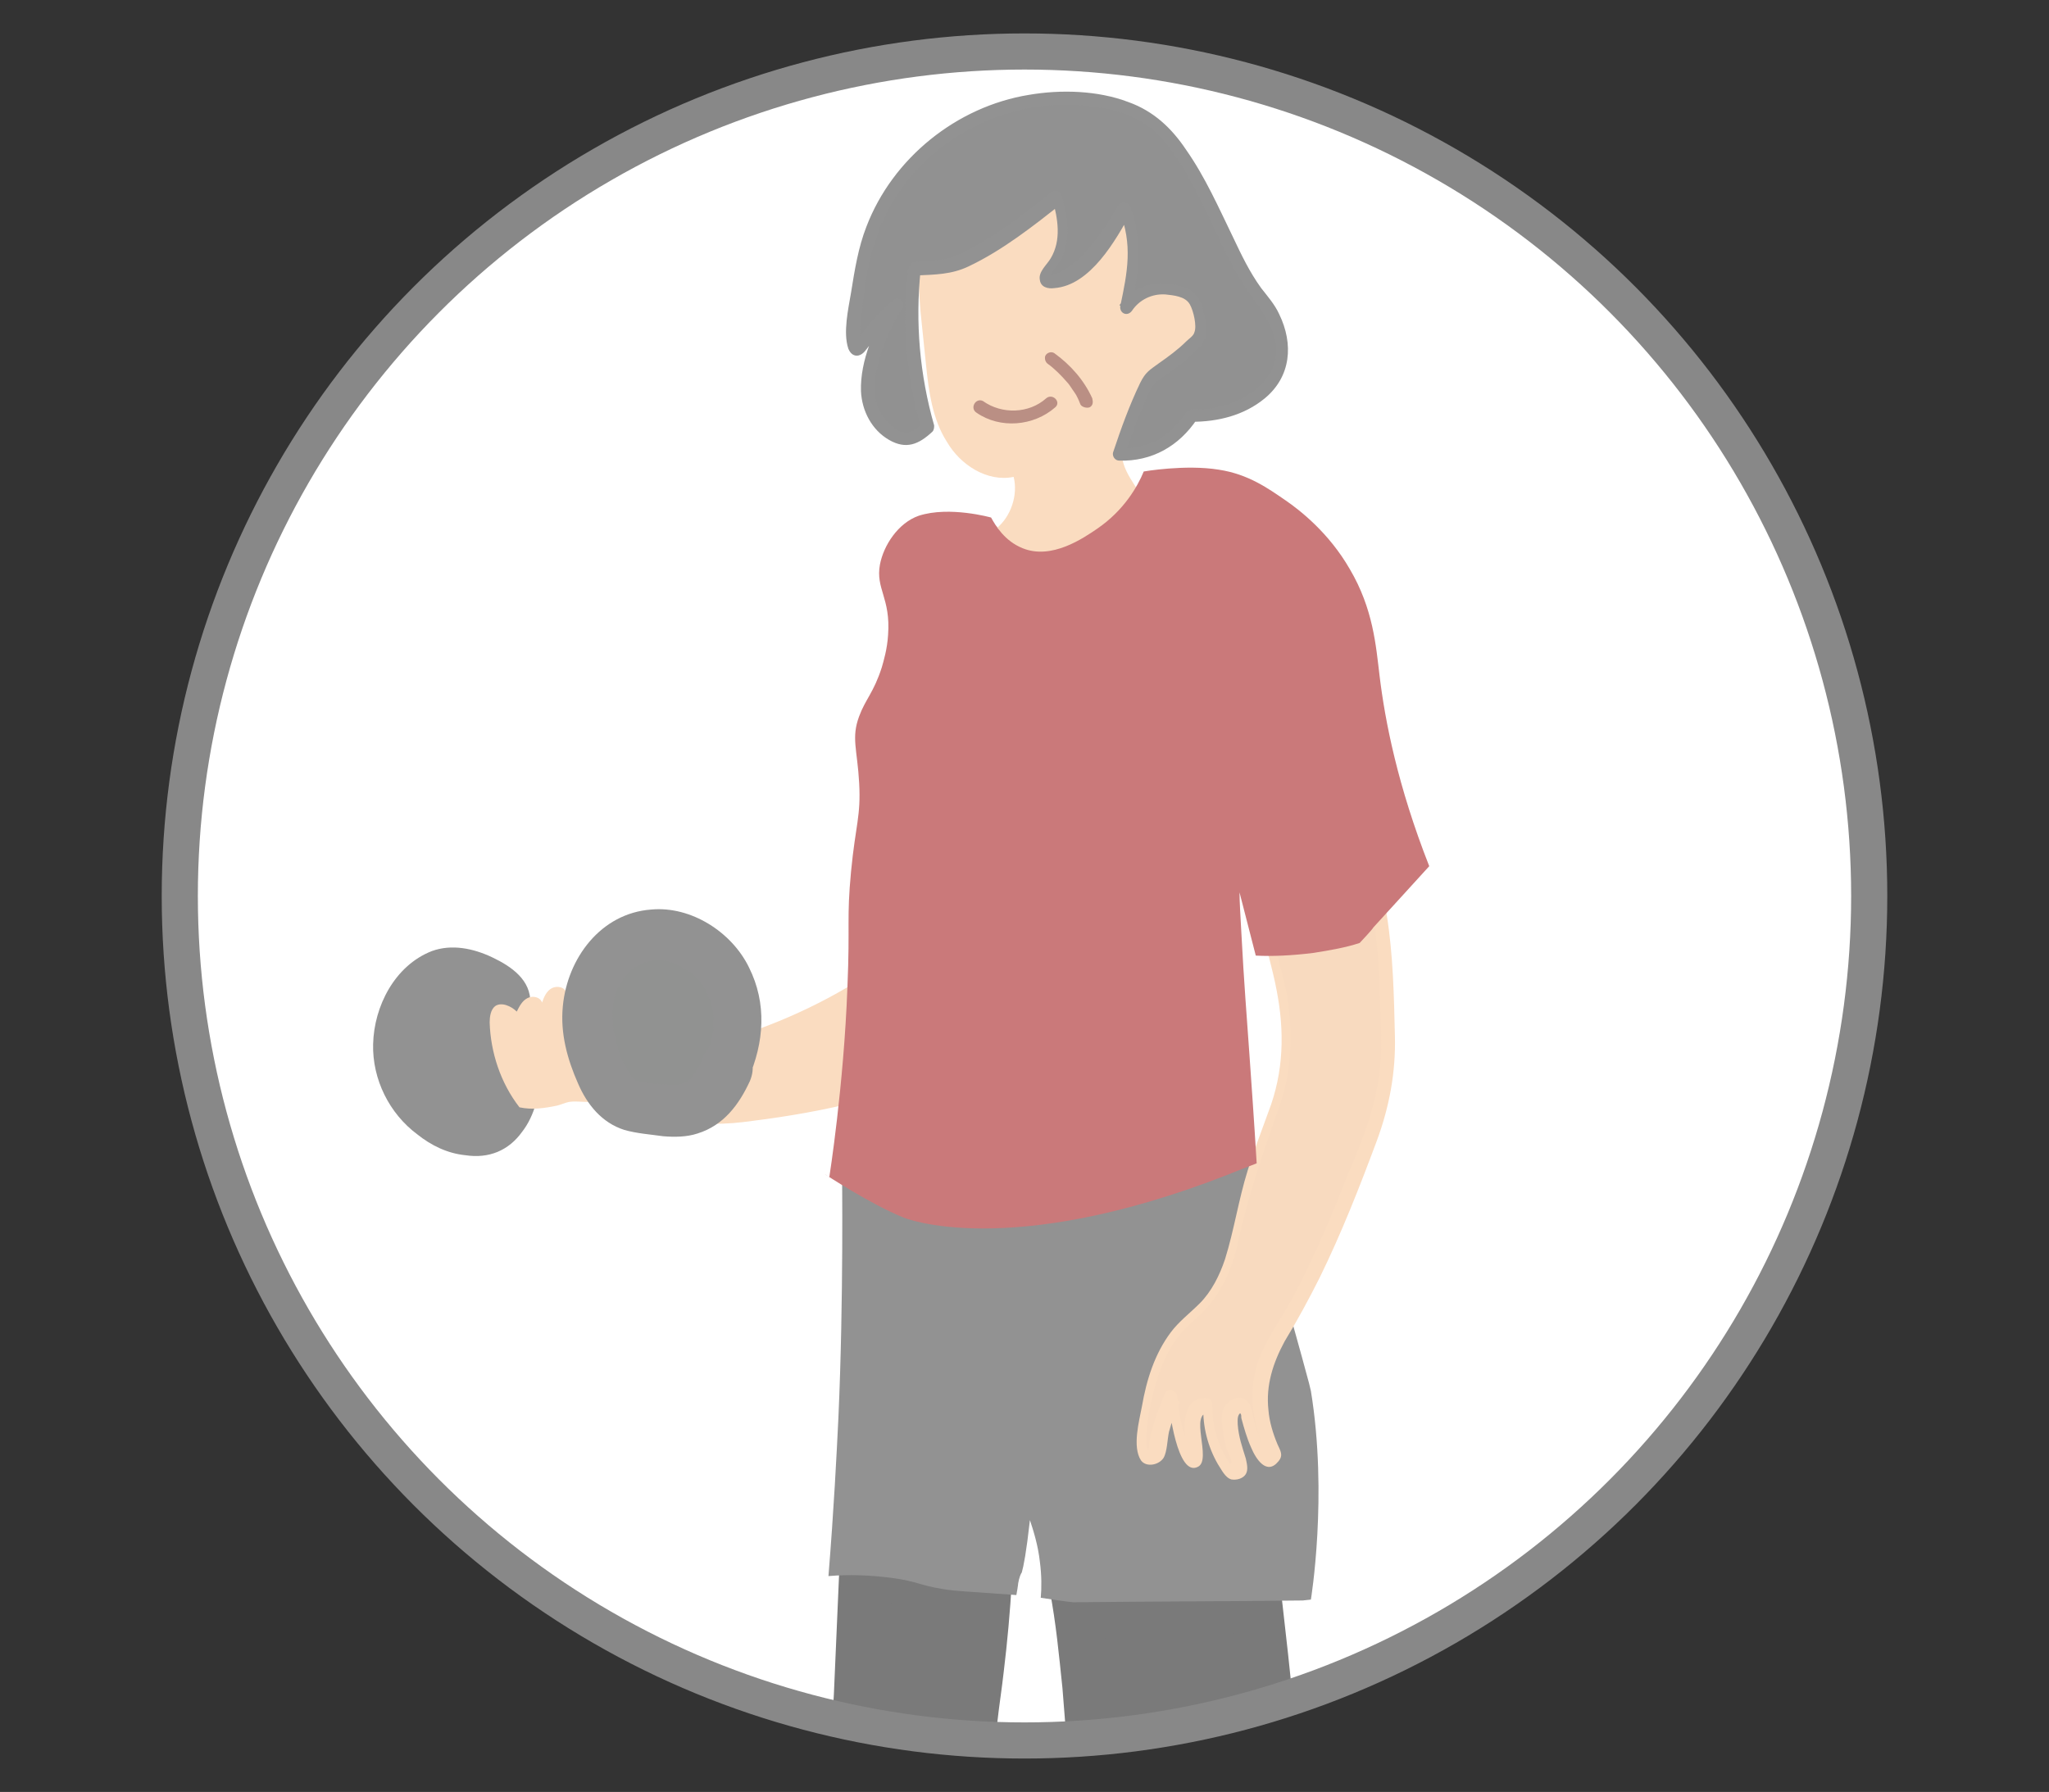 <?xml version="1.0" encoding="utf-8"?>
<!-- Generator: Adobe Illustrator 27.5.0, SVG Export Plug-In . SVG Version: 6.00 Build 0)  -->
<svg version="1.1" id="layer" xmlns="http://www.w3.org/2000/svg" xmlns:xlink="http://www.w3.org/1999/xlink" x="0px" y="0px"
	 viewBox="0 0 226.8 198.4" style="enable-background:new 0 0 226.8 198.4;" xml:space="preserve">
<rect x="0" y="0" width="226.8" height="198.4" fill="#333333" stroke="none"/>
<style type="text/css">
	.st0{fill:#FFFFFF;}
	.st1{clip-path:url(#round_00000154396790958294711680000005721692466303599038_);}
	.st2{fill:#7A7A7A;}
	.st3{fill:#929292;}
	.st4{fill:#FADCC0;}
	.st5{fill:#F8DABF;}
	.st6{fill:#919291;}
	.st7{fill:#919191;}
	.st8{fill:#BA8F84;}
	.st9{fill:#CA797A;}
	.st10{fill:none;stroke:#888888;stroke-width:4;stroke-miterlimit:10;}
</style>
<circle id="round_00000176033726864440942130000009084143135827707542_" class="st0" cx="113.4" cy="99.2" r="93.5"/>
<g id="group">
	<defs>
		<circle id="round_00000075845084388121826610000000078272832800343952_" cx="113.4" cy="99.2" r="93.5"/>
	</defs>
	<clipPath id="round_00000173880672185794143820000010239469649812544416_">
		<use xlink:href="#round_00000075845084388121826610000000078272832800343952_"  style="overflow:visible;"/>
	</clipPath>
	<g id="a" style="clip-path:url(#round_00000173880672185794143820000010239469649812544416_);">
		<g id="_13">
			<path class="st2" d="M96,166.9c-0.3,7.7-0.6,15.4-1,23.2c-0.1,1.5-0.1,2.9,0,4.4c0,0.3,0.1,0.6,0.3,0.8c0.2,0.2,0.6,0.3,0.9,0.3
				c2.2,0.3,4.4,0.5,6.7,0.8c0.9,0.1,1.8,0.2,2.5-0.1c1.4-0.6,1.7-2.1,1.9-3.5c1-8.3,2.1-16.6,2-24.9c0-0.3,0-0.6-0.2-0.9
				c-0.2-0.3-0.7-0.4-1.1-0.5c-2.5-0.6-5.1-0.7-7.6-0.5c-1.1,0.1-2.3,0.3-3.2,0.9s-1.6,1.6-1.4,2.6"/>
			<path class="st2" d="M93.2,166.9c-0.3,6.9-0.6,13.8-0.9,20.7c-0.1,1.6-0.2,3.1-0.2,4.7c0,1.7-0.1,3.7,1.2,5
				c1.2,1.2,3,1.1,4.6,1.3c1.7,0.2,3.5,0.5,5.2,0.6c3.2,0.3,5.8-1.2,6.7-4.3c0.4-1.4,0.5-2.9,0.6-4.3c0.2-1.8,0.5-3.7,0.7-5.5
				c0.4-3.3,0.7-6.6,0.9-10c0.1-1.7,0.1-3.3,0.2-5c0-1.7,0.2-3.7-1-5.1c-1.3-1.3-3.3-1.5-5-1.7c-1.9-0.2-3.7-0.3-5.6-0.1
				c-3.3,0.3-7.8,2.1-7.3,6.3c0.2,1.5,1.2,2.8,2.8,2.8c1.4,0,3-1.3,2.8-2.8c-0.1-0.8-0.1-0.1-0.1-0.1c0.2-0.2,0.4-0.2,0.7-0.3
				c0.8-0.3,1.8-0.3,2.7-0.3c1,0,2,0,3.1,0.1c0.3,0,0.7,0.1,1,0.1c0.8,0.1,1.5,0.7,0.9-0.4c-0.8-1.3-0.4,0.1-0.4,0.7
				c0,0.6,0,1.1,0,1.7c0,1-0.1,2-0.1,3.1c-0.1,2.2-0.3,4.4-0.5,6.7c-0.4,4-0.6,8.2-1.4,12.1c0,0.2-0.4,1.1-0.2,1
				c-0.4,0.2-1.5-0.1-2-0.2c-1.1-0.1-2.2-0.3-3.3-0.4c-0.6-0.1-2.1-0.1-2.3-0.3l1,1c0.1,0.8,0.1,0.8,0.1,0.1c0-0.3,0-0.5,0-0.8
				c0-0.5,0-1.1,0-1.6c0-1.2,0.1-2.4,0.1-3.6c0.1-2.3,0.2-4.6,0.3-6.9c0.2-4.7,0.4-9.4,0.6-14.1C99,163.3,93.4,163.3,93.2,166.9
				L93.2,166.9L93.2,166.9z"/>
		</g>
		<g id="_12">
			<path class="st2" d="M117.1,167.7c-0.1,0.4,0.1,0.7,0.1,0.9c0,0,2.5,5.3,3.7,25.4c0,0.2,0,1,0.6,1.4c0.3,0.3,0.8,0.4,1.3,0.4
				c5.5,0.6,11.1,0.2,16.5-0.9c0.1,0,1.6-0.6,1.6-0.6c-1.2-11.7-2.1-20.3-2.4-22.6c-0.1-0.5-0.2-1.8-1.2-2.6
				c-0.8-0.7-1.8-0.7-2.2-0.7C129.1,168.2,117.9,165.3,117.1,167.7z"/>
			<path class="st2" d="M114.3,167.7c-0.1,0.8,0.2,1.5,0.5,2.3c0.1,0.3-0.3-0.9-0.2-0.5c0.1,0.4,0.3,0.7,0.4,1.1
				c0.5,1.8,0.9,3.6,1.2,5.5c0.7,3.7,1,7,1.4,10.8c0.1,1.3,0.2,2.6,0.3,3.8c0.1,1.4,0,2.9,0.3,4.3c0.8,3.3,3.8,3.5,6.6,3.7
				c3.2,0.2,6.4,0.1,9.6-0.3c2.5-0.3,4.8-0.6,7.2-1.5c1.1-0.4,2.2-1.4,2.1-2.7c-0.7-7.4-1.5-14.7-2.4-22.1c-0.2-1.7-0.5-3.4-1.8-4.8
				c-1.6-1.6-3.6-1.7-5.7-1.9c-3.6-0.3-7.1-1-10.7-1.4c-3.2-0.3-7.5-0.8-8.9,2.8c-0.5,1.4,0.6,3.1,2,3.4c1.6,0.4,2.9-0.5,3.4-2
				c-0.2,0.6-0.4,0.9-0.8,1.1c-0.6,0.4-0.1,0.2-0.1,0.1c0.1-0.2,0.6-0.1,0.2,0c0.3,0,0.6,0,0.9,0c1.3,0,2.6,0.1,3.8,0.3
				c3,0.4,6.2,0.9,9.3,1.2c0.6,0.1,1.2,0.1,1.9,0.1c0.4,0,0.2-0.1,0.3,0c0.2,0.1,0.2,0.1,0.3,0.2c-0.1-0.1,0.2,0.8,0.1,0.4
				c-0.1-0.3,0,0.1,0,0.1c0,0.3,0.1,0.7,0.1,1c0.3,2.4,0.6,4.9,0.8,7.3c0.5,4.6,1,9.3,1.5,13.9l2.1-2.7c-3.9,1.5-8.4,1.8-12.6,1.7
				c-1.3,0-2.5-0.1-3.8-0.2c0.1,0-1.1-0.1-1.1-0.1l0,0c0.4-0.1,0.7,0.2,0.9,0.7c0.2,0-0.1,0.7,0,0c0.1-0.4-0.1-0.9-0.1-1.3
				c-0.2-2.4-0.3-4.8-0.6-7.1c-0.5-5.2-1.1-10.6-2.6-15.7c-0.1-0.4-0.3-0.9-0.4-1.3c0-0.1-0.1-0.2-0.1-0.3c0.3,0.8-0.2-0.6-0.3-0.7
				c-0.1-0.2,0.4-1.3,0.2,0.5c0.1-1.5-1.4-2.8-2.8-2.8C115.5,164.9,114.5,166.2,114.3,167.7L114.3,167.7z"/>
		</g>
		<g id="_11">
			<path class="st3" d="M93.2,129.5L93.2,129.5c0,0,0.2,14.2-0.4,27.5c-0.2,4.1-0.5,10.1-1.1,17.5c2.3-0.2,4.7-0.1,7,0.2
				c3.1,0.4,3.3,1,6.9,1.4c0,0,1,0.1,6.9,0.5l0,0c0.2-1.1,0.2-1.3,0.2-1.3c0.1-0.6,0.3-1.1,0.4-1.2c0.2-0.7,0.5-2.2,0.9-5.8
				c0.4,1.2,0.9,2.8,1.1,4.6c0.2,1.5,0.2,2.9,0.1,4c0,0,3.3,0.5,3.6,0.5c8.5-0.1,16.9-0.1,25.4-0.2c0,0,0.9-0.1,0.9-0.1l0,0
				c0,0,1.9-11.5,0-23.1c-0.2-0.9-0.1-0.6-7-25.4c0-0.1,0-0.1,0-0.1c0,0-2-2-3.5-3c-1.9-1.3-3.9-1.5-5.7-1.7
				c-18.6-1.7-16.6-0.2-26.5-0.6c-1.5-0.1-4-0.2-5.9,1.3C94,126.4,93.2,129.5,93.2,129.5L93.2,129.5z"/>
		</g>
		<g id="_10">
			<path class="st3" d="M55.9,111.1c0.1-0.9-0.7-1.5-1.5-2c-1.6-0.9-3.5-1.7-5.4-1.2c-1.1,0.3-2.1,1.1-2.8,2c-2,2.5-2.7,6-1.7,9
				c1,3,3.6,5.5,6.7,6.3c0.7,0.2,1.5,0.3,2.2,0.1c1.7-0.4,2.6-2.2,3.1-3.9c0.8-2.9,0.7-6-0.2-8.8"/>
			<path class="st3" d="M58.7,111.1c0.1-2.6-2.1-4.1-4.2-5.1c-2.1-1-4.5-1.5-6.7-0.7c-4.1,1.6-6.4,6.1-6.5,10.3
				c-0.1,3.9,1.8,7.7,4.9,10c1.5,1.2,3.3,2.1,5.3,2.3c2.6,0.4,4.8-0.5,6.3-2.6c1.4-1.8,1.9-4.2,2.1-6.4c0.2-2.4-0.1-4.9-0.8-7.2
				c-0.4-1.4-2-2.4-3.4-2c-1.4,0.5-2.4,2-2,3.4c0.2,0.7,0.4,1.4,0.5,2.1c0,0,0.1,0.5,0,0.2c0,0.2,0,0.3,0,0.5c0,0.4,0.1,0.8,0.1,1.2
				c0,1.5-0.1,2.3-0.6,3.8c-0.1,0.2-0.1,0.3-0.2,0.5c0-0.1,0.2-0.4,0-0.1c-0.1,0.2-0.3,0.5-0.4,0.7c-0.1,0.2-0.3,0.3,0,0
				c-0.1,0-0.2,0.2-0.2,0.2c-0.2,0,0,0,0.1-0.1c0,0-0.6,0.3-0.3,0.2c0.4-0.2-0.3,0,0,0c0.2,0-0.3,0-0.3,0c0.3,0-0.5-0.1-0.6-0.1
				c-0.3-0.1-0.6-0.2-0.8-0.3c0.1,0,0.5,0.2,0,0c-0.1-0.1-0.3-0.1-0.4-0.2c-0.3-0.1-0.5-0.3-0.8-0.5c-0.1-0.1-0.2-0.1-0.3-0.2
				c0.4,0.3,0,0,0,0c-0.2-0.2-0.4-0.4-0.6-0.6c-0.1-0.1-0.2-0.2-0.3-0.3c0,0-0.5-0.5-0.3-0.3c0.2,0.3-0.1-0.2-0.2-0.2
				c-0.1-0.1-0.1-0.2-0.2-0.3c-0.2-0.2-0.3-0.5-0.4-0.8c-0.1-0.1-0.1-0.2-0.2-0.3c0.2,0.5,0,0.1,0,0c-0.1-0.3-0.2-0.7-0.3-1
				c0-0.2-0.1-0.4-0.1-0.5c0,0.1,0,0.4,0,0.1c0-0.3,0-0.6,0-1c0-0.3,0-0.6,0.1-1c0-0.3,0,0,0,0.1c0-0.2,0.1-0.4,0.1-0.7
				c0.1-0.3,0.2-0.6,0.3-0.9c0-0.1,0.2-0.5,0-0.1c0.1-0.1,0.1-0.2,0.2-0.4c0.1-0.3,0.3-0.6,0.5-0.8c0.1-0.2,0.2-0.3,0.3-0.5
				c-0.2,0.2,0,0,0.1-0.1c0.2-0.3,0.5-0.5,0.8-0.8c-0.1,0.1-0.4,0.2,0.1,0c0.2-0.1,0.3-0.2,0.5-0.3c-0.5,0.2,0.7-0.1,0.2-0.1
				c0.2,0,0.4,0,0.6,0c-0.3,0,0,0,0.1,0c0.3,0.1,1,0.3,1.1,0.3c-0.2-0.1,0.2,0.1,0.2,0.1c0.2,0.1,0.5,0.2,0.7,0.3
				c0.1,0.1,0.3,0.1,0.4,0.2c0.1,0,0.6,0.4,0.3,0.2c-0.2-0.2,0.1,0.1,0.1,0.1c-0.1-0.2-0.3-0.4-0.3-0.7c0,1.5,1.3,2.9,2.8,2.8
				C57.5,113.8,58.7,112.7,58.7,111.1C58.7,111.1,58.7,111.1,58.7,111.1z"/>
		</g>
		<g id="_9">
			<path class="st4" d="M96.8,107.4c-5.3,3.6-11.3,6.3-17.4,8c-1.5,0.4-3.1,0.8-4.7,0.4c-0.4,1.7-0.7,3.4-1.1,5.1
				c-0.1,0.7-0.3,1.4,0.1,2c0.2,0.4,0.6,0.6,1,0.7c2.7,1.1,5.7,0.9,8.6,0.5c4-0.5,8-1.2,11.9-2.2c0.4-0.1,0.9-0.2,1.2-0.5
				c0.4-0.4,0.6-1,0.7-1.6c0.8-4.2,0.8-8.5,0-12.7"/>
		</g>
		<g id="_8">
			<path class="st4" d="M57.5,122.6c-2.1-2.7-3.2-6.1-3.3-9.4c0-0.6,0.1-1.4,0.6-1.8c0.7-0.5,1.8,0,2.4,0.6c0.3-0.6,0.6-1.2,1.2-1.5
				s1.4-0.1,1.6,0.5c0.2-0.6,0.5-1.3,1.1-1.6s1.5-0.1,1.6,0.6c0.3-0.4,0.6-0.7,1-1c-0.7,3.6,0.1,7.5,2.2,10.5
				c0.3,0.4,0.6,0.9,0.6,1.4c-0.1,0.7-0.8,1-1.5,1.1c-0.7,0-1.3-0.1-2,0c-0.5,0.1-0.9,0.3-1.3,0.4C60.3,122.7,58.9,122.9,57.5,122.6
				"/>
		</g>
		<g id="_7">
			<path class="st4" d="M110.3,58.5c1.6-1.3,2.4-3.7,1.9-5.7c-2.9,0.6-5.9-1.3-7.4-3.9c-1.6-2.5-2-5.6-2.3-8.5
				c-0.2-1.9-0.4-3.9-0.6-5.8c-0.2-2.3-0.3-4.6,0-6.9c0.4-2.3,1.2-4.6,2.9-6.2c1.8-1.8,4.3-2.7,6.7-3.4c2.2-0.6,4.5-1.2,6.8-1.1
				c2.3,0.1,4.7,0.7,6.4,2.2c0.9,0.7,1.5,1.7,2.1,2.6c1.9,3.1,2.6,6.9,2.1,10.6c1-1.3,3.2-0.9,4.1,0.4c0.9,1.3,0.8,3.1,0.3,4.6
				c-0.8,2.6-3,5.1-5.7,4.9c-0.9,1.9-1.8,3.9-2.7,5.8c-0.3,0.7-0.7,1.4-0.7,2.2c0,1.3,0.8,2.5,1.5,3.6c0.7,1.1,1.2,2.6,0.6,3.7
				c-0.3,0.6-0.9,1-1.5,1.4c-2.4,1.5-5.1,2.5-7.9,3.1c-0.9,0.2-1.9,0.3-2.8,0.1c-1.8-0.5-2.9-2.3-3.8-4"/>
		</g>
		<g id="_6">
			<path class="st5" d="M141,95.8c-2.7,6.4,1.6,9.7,1.6,19.7c0,7.2-2.7,7.8-5.7,21.3c-0.4,1.7-0.8,3.9-2.3,6.2
				c-1.8,2.8-3.1,2.7-5,5.6c-1.6,2.5-2.1,4.9-2.5,6.8c-0.1,0.4-1.1,5.6-0.1,6c0.3,0.1,0.7-0.2,1-0.5c0.1-1.1,0.4-2.4,0.9-3.7
				c0.3-0.9,0.6-1.7,1-2.5c0,0.8,0.1,1.5,0.2,2.3c0.1,0.6,0.2,1.4,0.5,2.2c0.4,1.1,1.1,2.7,1.5,2.6c0.6-0.2-0.8-4.9,0.7-5.9
				c0.3-0.2,0.7-0.2,0.9-0.2c0,1,0,2.8,0.8,4.8c0.5,1.1,1.1,2,1.6,2.6c0.6,0.1,0.8,0,1-0.2c0.4-0.5-0.3-1.7-0.7-3.4
				c-0.3-1.2-0.3-2.2-0.2-3c0.6-0.8,1-0.9,1.2-0.8c0.6,0.2,0.5,1.6,1.5,3.9c0.4,0.9,0.9,2.2,1.5,2.1c0.3,0,0.5-0.3,0.7-0.6
				c-0.8-1.7-1.8-4.4-1.5-7.5c0.3-2.8,1.5-4.7,2.5-6.3c3.8-6.4,5.9-12,8.5-18.4c1.6-4,2.4-6.6,2.9-9.8c0.3-2.4,0.2-4.8,0-9.7
				c-0.6-12.6-2-10.1-2.3-16.2c0-0.6-0.1-2.1-1.1-2.9c-1.2-1.1-3.1-0.6-3.5-0.5C143.1,90.7,141.3,95,141,95.8L141,95.8z"/>
			<path class="st4" d="M140.3,95.6c-2,4.8,0.1,9.2,1,14c0.9,4.6,0.8,9.1-0.9,13.5c-0.8,2.2-1.6,4.3-2.3,6.5c-1,3.2-1.5,6.6-2.5,9.8
				c-0.6,1.8-1.5,3.6-2.8,4.9c-1.1,1.1-2.3,2-3.2,3.2c-1.8,2.4-2.7,5.3-3.2,8.2c-0.3,1.6-1.1,4.5-0.1,6c0.6,0.8,2,0.5,2.5-0.3
				c0.4-0.7,0.4-2,0.6-2.9c0.3-1.1,0.7-2.2,1.2-3.3l-1.3-0.4c0.1,1.1,1,8.8,3.3,7.6c1.6-0.8-1.1-6.1,1.3-6l-0.7-0.7
				c-0.1,2.2,0.5,4.5,1.6,6.4c0.4,0.6,0.8,1.5,1.5,1.7c0.6,0.1,1.3-0.1,1.6-0.6c0.3-0.5,0.1-1.2,0-1.7c-0.4-1.3-0.8-2.4-0.9-3.8
				c0-0.4-0.1-1.1,0.4-1.3c-0.2,0-0.2-0.1-0.1,0.1c0.1,0.1,0.1,0.3,0.1,0.5c0.3,1.1,0.6,2.2,1.1,3.3c0.5,1.2,1.7,3.1,3,1.5
				c0.6-0.7,0.2-1.2-0.1-1.9c-0.5-1.2-0.9-2.5-1-3.8c-0.3-2.7,0.5-5.2,1.8-7.6c1.4-2.3,2.7-4.7,3.9-7.1c2.4-4.9,4.4-10,6.3-15.1
				c1.4-3.8,2.1-7.6,2-11.6c-0.1-4.4-0.2-9-0.9-13.4c-0.3-1.8-0.9-3.6-1.3-5.4c-0.3-1.3-0.2-2.7-0.5-4.1c-0.5-2.1-2.2-3.1-4.3-2.9
				c-3.5,0.4-5.8,3.5-7.1,6.5c-0.3,0.8,0.9,1.5,1.2,0.7c0.8-2,2.1-4.1,4-5.1c1.1-0.6,2.8-1.1,3.9-0.4c1.2,0.8,1,2.4,1.1,3.6
				c0.3,2.7,1.3,5.3,1.6,8c0.5,3.3,0.6,6.7,0.7,10c0.1,2.6,0.2,5.2-0.3,7.8c-0.6,3.5-1.9,6.8-3.3,10c-1.4,3.6-2.9,7.2-4.6,10.7
				c-1,2.1-2.1,4.1-3.3,6c-0.8,1.3-1.6,2.7-2.1,4.2c-1.1,3.5-0.5,7.1,1.1,10.3v-0.7c-0.2,0.4-0.9-1.3-0.9-1.4
				c-0.2-0.6-0.5-1.3-0.6-1.9c-0.2-0.6-0.2-1.4-0.6-1.9c-0.8-1.1-2.3-0.4-2.8,0.7c-0.3,0.8-0.1,1.9,0,2.7c0.1,0.6,0.2,1.2,0.4,1.8
				c0.1,0.3,0.6,1.1,0.5,1.5c-0.1,0.3-0.6-0.6-0.7-0.8c-0.4-0.7-0.7-1.4-0.9-2.1c-0.4-1.2-0.5-2.4-0.5-3.6c0-0.4-0.3-0.7-0.7-0.7
				c-2.5-0.1-2.5,2.8-2.3,4.6c0,0.4,0,1.1,0.1,1.5l0,0.2c-0.1,0.4,0.2,0.4,0.8-0.1c0-0.1-0.5-0.8-0.5-0.9c-0.8-1.7-1.1-3.6-1.3-5.5
				c0-0.6-1-1-1.3-0.4c-0.7,1.5-1.2,3-1.6,4.6c-0.1,0.3-0.1,0.6-0.2,0.9c0,0.2,0,1.2-0.2,0.7c-0.2-0.4-0.1-1.1-0.1-1.5
				c0.1-1.9,0.5-3.8,1-5.6c0.5-1.8,1.2-3.4,2.2-4.9c0.8-1.2,2-2.1,3-3.1c2.2-2.2,3.4-5.1,4-8.1c1.1-4.9,2.7-9.6,4.4-14.4
				c1.4-3.8,1.6-7.6,1.1-11.6c-0.7-5.2-3.5-10.2-1.4-15.4C142,95.1,140.6,94.8,140.3,95.6L140.3,95.6z"/>
		</g>
		<g id="_5">
			<path class="st6" d="M80.4,118.1c-0.7,1.5-1.5,3.3-3.4,4.3c-1.7,0.8-3.3,0.6-5.9,0.2c-1.4-0.2-2-0.5-2.5-0.8
				c-0.9-0.6-1.5-1.6-2-2.6c-1.3-2.8-2.1-6.1-1.4-9.2c0.7-3.1,3.1-5.9,6.2-6.5c2.9-0.6,5.4,1,6,1.5c2.6,1.7,3.4,4.2,3.7,5.1
				C82.3,113.8,80.8,117.1,80.4,118.1z"/>
			<path class="st3" d="M78,116.7c-0.3,0.7-0.6,1.4-1,2c0,0-0.5,0.6-0.2,0.4c0.2-0.3-0.4,0.4-0.3,0.3c0,0-0.4,0.3-0.1,0.1
				c-0.2,0.2-0.5,0.3-0.8,0.5c0.5-0.3-0.5,0.1-0.6,0.1c-0.3,0.2,0.6,0-0.1,0c-0.2,0-0.3,0-0.5,0c-1,0-1.8-0.1-2.5-0.2
				c-0.4-0.1-0.8-0.1-1.2-0.2c-0.2,0-0.4-0.1-0.5-0.2c-0.2,0,0.3,0.4,0.1,0c0-0.1-0.2-0.1-0.3-0.2c0.3,0.2-0.1-0.1-0.1-0.2
				c-0.2-0.2-0.4-0.6-0.7-1.1c-0.4-0.8-0.7-1.5-0.9-2.4c-0.3-1-0.5-1.8-0.5-2.7c0-1,0-1.6,0.2-2.5c0.1-0.2,0.1-0.4,0.2-0.6
				c0-0.1,0.3-0.6,0.1-0.2c0.2-0.4,0.4-0.8,0.7-1.2c0,0,0.5-0.7,0.3-0.4c-0.2,0.3,0.3-0.4,0.3-0.3c0.2-0.3,0.5-0.5,0.8-0.7
				c-0.4,0.3,0.1,0,0.2-0.1c0.2-0.1,0.4-0.2,0.6-0.3c0.1,0,0.5-0.2,0.1,0c0.3-0.1,0.5-0.2,0.8-0.2c1.2-0.3,2.4,0.1,3.4,0.7
				c0.2,0.1,0.3,0.2,0.5,0.3c0.1,0.1,0.2,0.1,0.3,0.2c0.4,0.3-0.4-0.4,0.3,0.2c0.3,0.3,0.5,0.5,0.8,0.8c0.6,0.6-0.1-0.2,0.1,0.1
				c0.1,0.2,0.3,0.4,0.4,0.6c0.2,0.3,0.4,0.7,0.5,1c0.2,0.4,0-0.1-0.1-0.2c0,0,0.1,0.4,0.2,0.4c0.3,0.9,0.5,1.6,0.5,2.4
				c0,0.3,0,0.5,0,0.8c0,0.1-0.1,0.9,0,0.4c-0.1,0.4-0.2,0.8-0.3,1.3c-0.1,0.3-0.2,0.7-0.3,1c0,0.1-0.3,0.6-0.1,0.2
				C78.2,116.1,78,116.6,78,116.7c-0.6,1.4-0.4,3,1,3.8c1.2,0.7,3.2,0.4,3.8-1c1.8-4.1,2.1-8.4,0.1-12.4c-1.9-3.9-6.4-6.8-10.8-6.4
				c-5.6,0.4-9.3,5.4-9.8,10.7c-0.3,3,0.5,5.9,1.7,8.6c1,2.3,2.6,4.3,5.1,5.1c1.4,0.4,2.9,0.5,4.3,0.7c1.2,0.1,2.6,0.1,3.8-0.3
				c2.9-0.9,4.6-3.2,5.8-5.8c0.6-1.4,0.4-3-1-3.8C80.6,115,78.6,115.3,78,116.7L78,116.7z"/>
		</g>
		<g id="_4">
			<path class="st7" d="M101.4,29.8c0,0,2.9-0.2,3.1-0.2c1.6-0.1,4.9-1.6,12.7-7.7c1.1,3.4,0.6,5.4-0.1,6.6c-0.6,1-1.6,2-1.3,2.5
				c0.2,0.4,1.2,0.2,1.6,0.1c2.9-0.7,5.9-5.4,7.3-7.9c0.8,2,1,3.7,1,4.8c0,0,0,1.3-0.9,6.2c0.2-0.4,0.9-1.3,2.3-1.9
				c0.9-0.3,1.7-0.3,2.1-0.3l0,0c0,0,1.7,0.2,2.5,0.6c0.7,0.4,1.4,1.6,1.3,4.5c0,0-0.7,1.4-5.5,4.6c0,0-1.4,2.5-2.4,5.5
				c-0.4,1.2-1,3.1-1,3.1c0,0,2.7,0.1,4.8-1.1c1.9-1.1,3.2-3.2,3.2-3.2h0c0.8,0,3.6,0,6-1.3c0.8-0.4,3.2-1.8,3.9-4.3
				c0.8-3-1.2-6-1.5-6.4c-0.6-0.9-1.6-1.9-2.8-4.1c-0.2-0.4-0.4-0.8-0.5-0.9c-4.3-8.8-6.4-13.2-9.3-15.4c-3.2-2.5-7-2.7-9.5-2.8
				c-8-0.3-15.4,4.1-19.4,10c-3,4.4-3.6,8.8-4.1,13.2c-0.3,2.4-0.3,4.4,0.1,4.5c0.3,0.1,0.6-0.9,2.1-2.6c1-1.1,2.3-2.3,2.3-2.3
				c0,0-4.7,7.3-2.7,11.7c0.9,2,3.3,3.5,4.5,3c0.6-0.2,1.7-1.2,1.7-1.2c-0.4-1.3-0.7-2.7-1-4.3C100.9,37.9,101,33.4,101.4,29.8
				L101.4,29.8z"/>
			<path class="st3" d="M101.4,30.5c2.1-0.1,3.9-0.1,5.8-1c3.8-1.8,7.2-4.5,10.5-7.1l-1.2-0.3c0.6,2.1,1,4.5-0.2,6.5
				c-0.4,0.7-1.4,1.5-1.2,2.4c0.1,0.8,0.9,1,1.6,0.9c4-0.3,6.8-5.3,8.5-8.4l-1.3-0.2c1.5,3.8,0.9,6.8,0.1,10.6
				c-0.1,0.8,0.8,1.2,1.3,0.5c0.8-1.2,2.2-1.9,3.7-1.8c0.9,0.1,2.2,0.2,2.7,1.1c0.4,0.7,0.8,2.4,0.5,3.1c-0.1,0.4-0.6,0.7-0.9,1
				c-0.9,0.9-2,1.7-3,2.4c-1.1,0.8-1.5,1-2.1,2.2c-1.2,2.5-2.1,5-3,7.7c-0.1,0.4,0.2,0.9,0.7,0.9c3.6,0.1,6.6-1.6,8.6-4.6l-0.6,0.3
				c2.9,0,5.8-0.7,8.1-2.6c2.9-2.4,3.2-6,1.6-9.3c-0.5-1.1-1.3-2-2-2.9c-1.3-1.8-2.2-3.7-3.1-5.6c-1.6-3.3-3.1-6.7-5.2-9.7
				c-1.6-2.4-3.6-4.3-6.4-5.3c-3.4-1.3-7.5-1.4-11-0.8c-8,1.3-15.1,7-18,14.6c-0.9,2.3-1.3,4.8-1.7,7.3c-0.3,1.8-0.9,4.4-0.3,6.2
				c0.4,1,1.3,1,1.9,0.2c1.3-1.6,2.4-3.2,3.9-4.5l-1.1-0.8c-1.8,2.8-3.4,6.4-3.3,9.8c0.1,2.2,1.2,4.3,3.1,5.4
				c1.9,1.1,3.3,0.5,4.8-0.9c0.2-0.2,0.2-0.5,0.2-0.7c-1.6-5.6-2.1-11.4-1.5-17.2c0.1-0.9-1.3-0.9-1.4,0c-0.7,5.9-0.2,11.9,1.5,17.6
				l0.2-0.7c-0.6,0.5-1.2,1.2-2,1.1c-0.9-0.1-1.8-0.9-2.3-1.6c-1.3-1.6-1.3-3.7-0.8-5.6c0.5-2.3,1.5-4.6,2.8-6.6
				c0.4-0.7-0.5-1.4-1.1-0.8c-1.2,1-2.3,2.2-3.2,3.4c-0.2,0.3-0.6,0.7-0.7,1c0,0.1-0.2,0.2-0.2,0.3c0,0,0.5,0.3,0.6,0.2
				c0.1-0.1-0.1-0.9-0.1-1.1c0-0.5,0-1,0.1-1.5c0.4-4.5,1.1-9.3,3.5-13.2c4.1-7,12.1-11.1,20.1-10.8c3.5,0.2,7,0.9,9.5,3.5
				c1.8,1.9,3.1,4.4,4.3,6.7c1.9,3.6,3.3,7.5,5.7,10.8c1.8,2.5,4,5.5,2.2,8.7c-0.9,1.5-2.6,2.7-4.2,3.3c-1,0.4-2.1,0.6-3.2,0.7
				c-0.5,0-1.1-0.1-1.5,0.1c-0.4,0.1-0.5,0.5-0.8,0.8c-0.6,0.8-1.3,1.5-2.1,2.1c-1.4,1-3.3,1.4-5,1.4l0.7,0.9c0.5-1.6,1-3.3,1.7-4.8
				c0.6-1.3,1-3.1,2.3-3.9c1.3-0.8,2.6-1.9,3.7-2.9c0.4-0.4,0.9-0.8,1.1-1.3c0.4-0.9,0.1-2.7-0.2-3.7c-0.3-0.9-0.8-1.7-1.8-2.1
				c-2.7-1.1-5.8-0.5-7.4,1.9l1.3,0.5c0.8-4.1,1.4-7.4-0.1-11.4c-0.2-0.5-1-0.7-1.3-0.2c-1,1.7-2,3.3-3.3,4.8
				c-0.6,0.7-1.3,1.4-2.1,2c-0.5,0.3-1.6,1.1-2.2,0.9c0,0.2,0.1,0.2,0.2-0.2c0.1-0.2,0.2-0.3,0.4-0.5c0.3-0.4,0.5-0.7,0.7-1.1
				c0.3-0.5,0.4-1,0.5-1.6c0.4-1.8,0-3.7-0.5-5.4c-0.2-0.6-0.8-0.6-1.2-0.3c-3.1,2.5-6.4,5.1-10,6.8c-1.7,0.8-3.4,0.8-5.2,0.9
				C100.5,29.2,100.5,30.6,101.4,30.5L101.4,30.5z"/>
		</g>
		<g id="_3">
			<path class="st8" d="M108.1,45.7c2.6,1.8,6.3,1.5,8.7-0.6c0.7-0.6-0.3-1.6-1-1c-1.9,1.7-4.9,1.8-7,0.3
				C108,44,107.3,45.2,108.1,45.7C108.1,45.7,108.1,45.7,108.1,45.7z"/>
		</g>
		<g id="_2">
			<path class="st8" d="M116,40.3c0.7,0.5,1.5,1.3,2.1,2c0.3,0.3,0.5,0.7,0.8,1.1c0.3,0.4,0.5,0.9,0.7,1.4c0.2,0.3,0.7,0.4,1,0.3
				c0.4-0.2,0.4-0.6,0.3-1c-0.9-2-2.4-3.7-4.2-5c-0.3-0.2-0.8-0.1-1,0.3C115.6,39.7,115.7,40.1,116,40.3C116,40.3,116,40.3,116,40.3
				z"/>
		</g>
		<path id="_1" class="st9" d="M109.7,57.3c0,0-4.6-1.3-8-0.2c-2.3,0.8-3.9,3.3-4.3,5.4c-0.5,2.7,1.2,3.7,0.9,7.8
			c-0.1,1.6-0.5,2.9-0.7,3.6c-0.9,2.8-1.8,3.5-2.5,5.4c-0.9,2.4-0.2,3.7,0,7.4c0.2,3.7-0.4,4.6-0.9,9.8c-0.5,5.3-0.1,5.7-0.4,12.8
			c-0.4,10.9-2,21-2,21c-0.4-0.2-0.5-0.3-0.5-0.3c0,0,5,3.3,8.7,4.8c0,0,11.4,4.8,35.8-4.7c0.2-0.1,3.3-1.3,3.3-1.3
			c-0.3-5-0.6-9.1-0.8-12c-0.3-4.3-0.6-7.9-0.9-13.6c-0.1-1.9-0.2-3.4-0.2-4.4c0.6,2.3,1.2,4.7,1.8,7c1.8,0.1,4,0,6.4-0.3
			c1.9-0.3,3.6-0.6,5.1-1.1c0.1-0.1,1.5-1.6,1.5-1.7c1.2-1.3,5.1-5.6,6.2-6.8c-3.5-8.9-4.9-16.1-5.5-21.1c-0.4-3.3-0.7-7.4-3.3-11.8
			c-2.3-4-5.5-6.5-7.1-7.6c-1.9-1.3-4.1-2.9-7.4-3.4c-3.7-0.6-8.3,0.2-8.3,0.2c-0.7,1.7-2.2,4.3-5.1,6.3c-1.6,1.1-5.1,3.5-8.3,2.2
			C111.2,59.9,110.2,58.2,109.7,57.3L109.7,57.3z"/>
	</g>
</g>
<circle id="round_00000038403048265496926660000000095108826037974171_" class="st10" cx="113.4" cy="99.2" r="93.5"/>
</svg>
